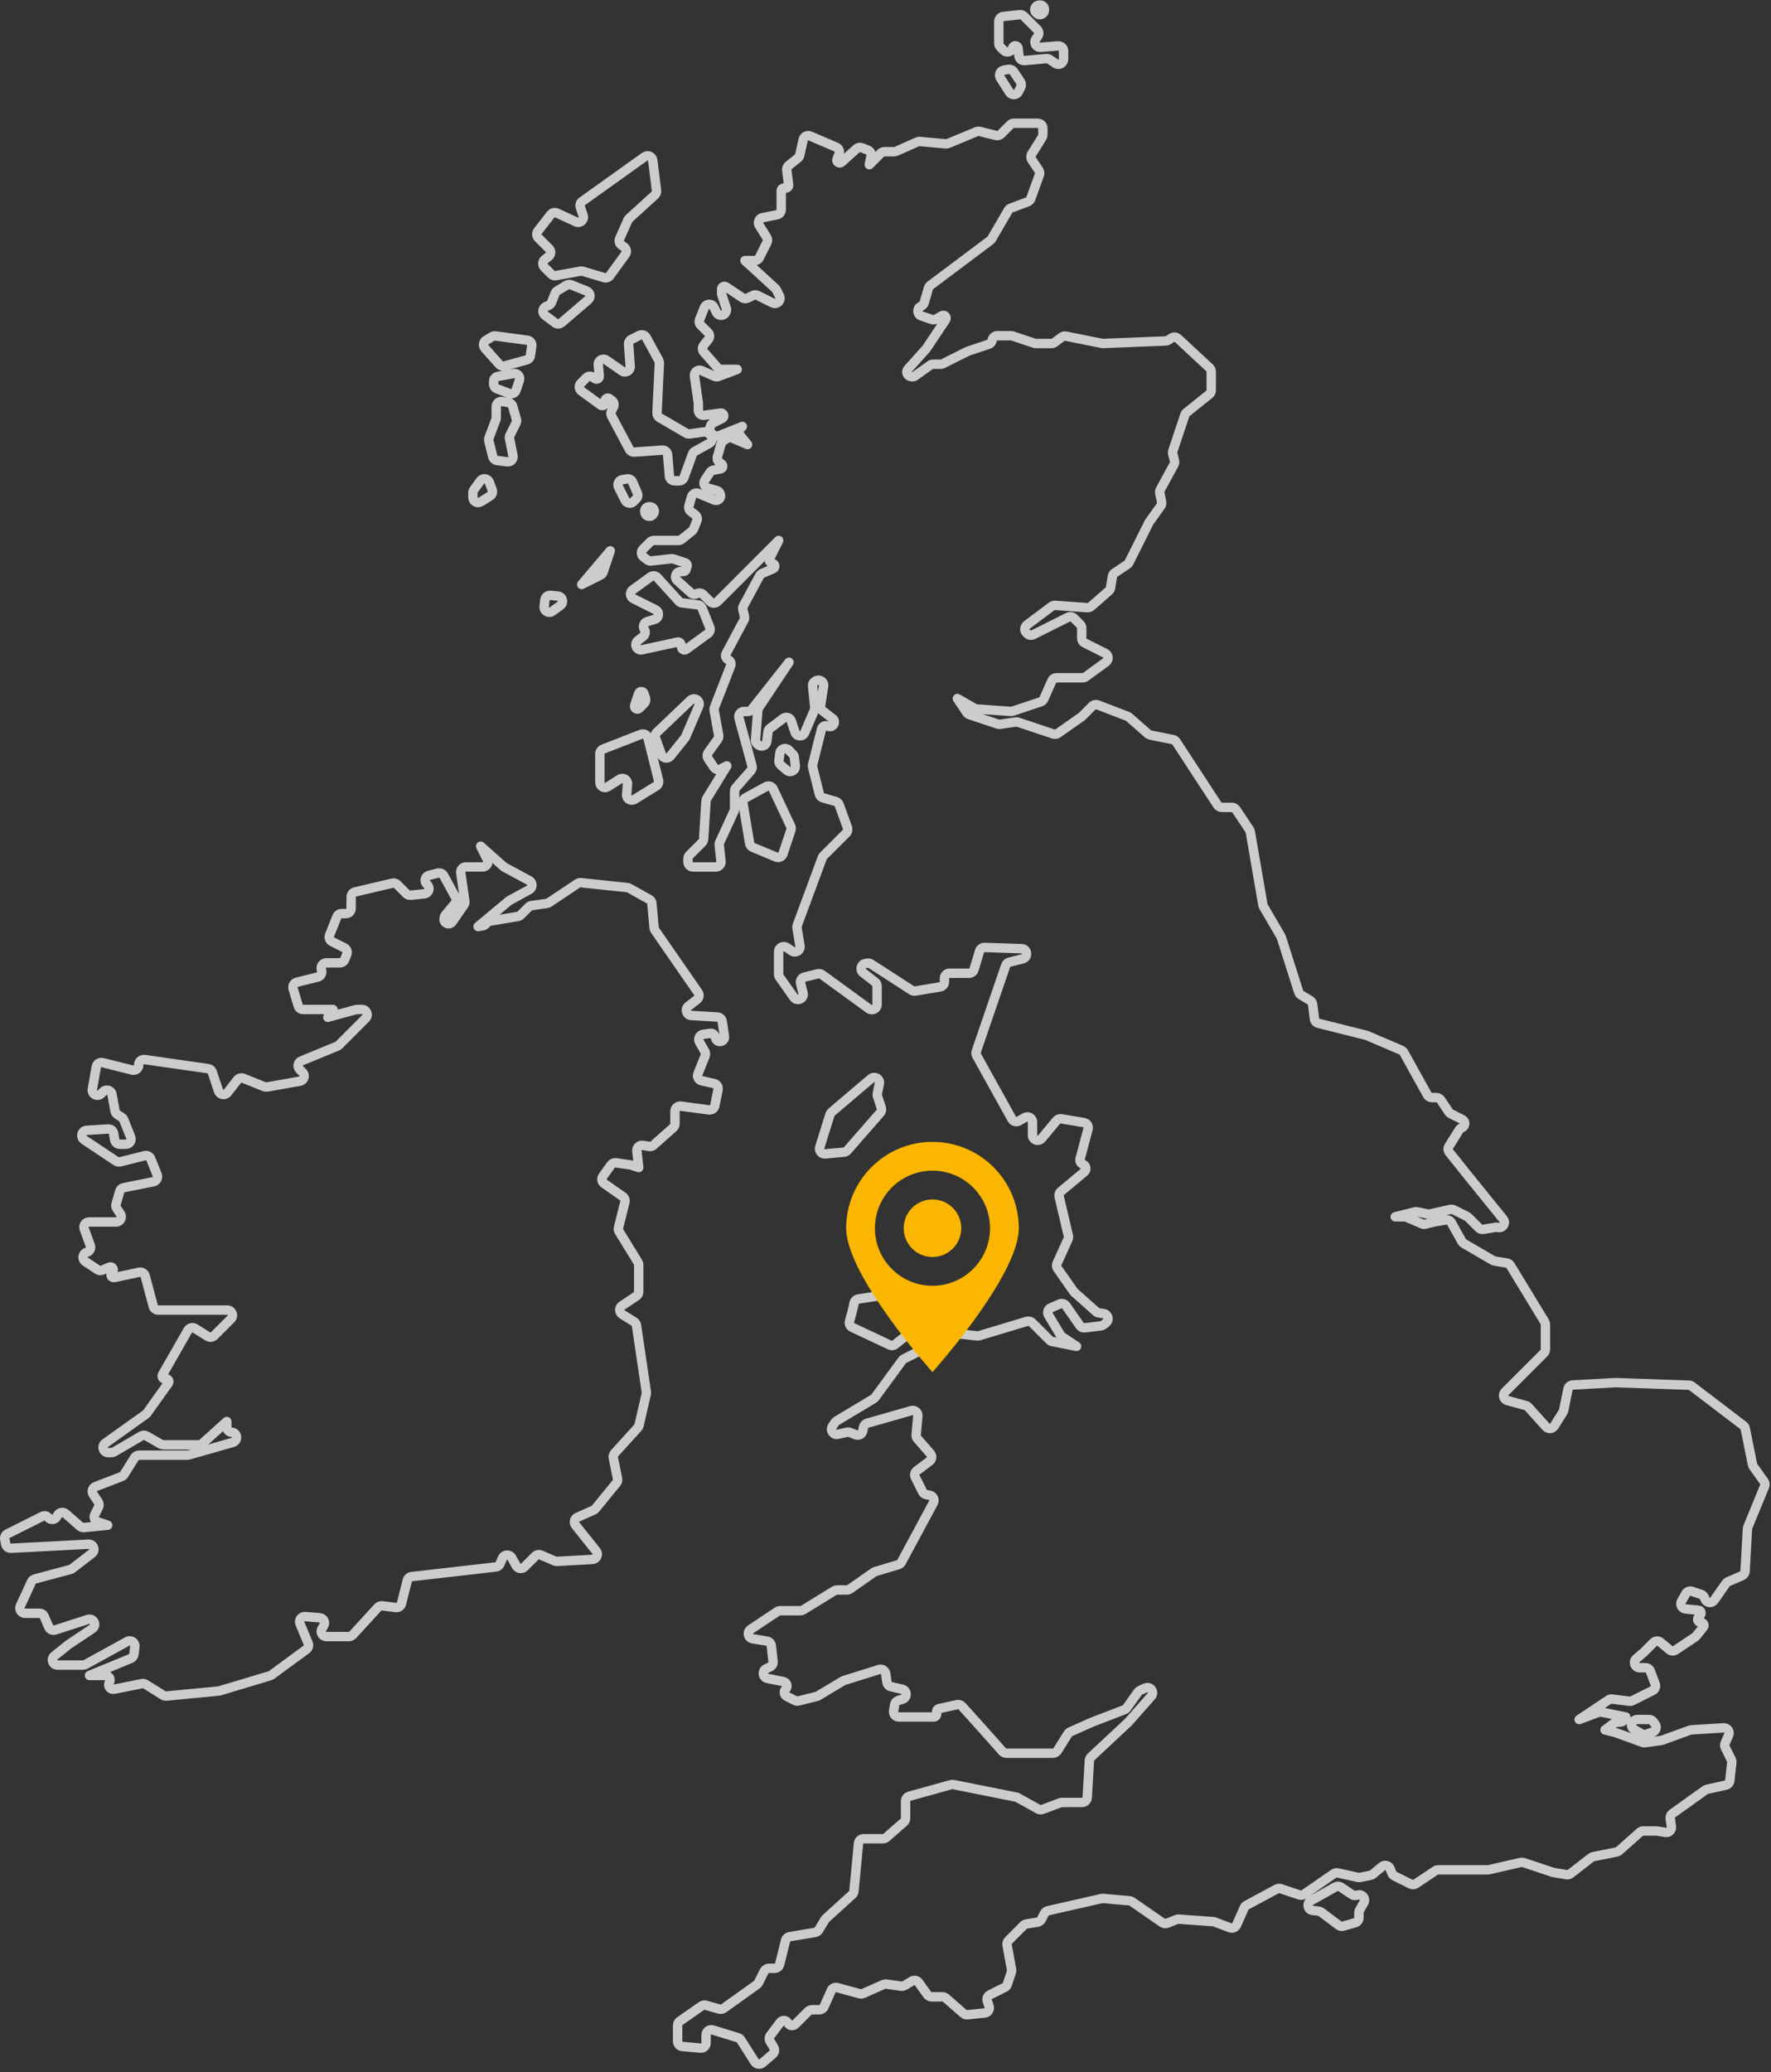 <svg height="441" viewBox="0 0 377 441" width="377" xmlns="http://www.w3.org/2000/svg"><rect x="0" y="0" width="377" height="441" fill="#333333" stroke="none"/><g fill="none" fill-rule="evenodd" transform="translate(1 1)"><path d="m101.23 101.352-1.353 1.893c-.133.187-.205.41-.205.64v.971c0 .864.951 1.391 1.683.933l1.967-1.229c.443-.277.63-.829.446-1.319l-.613-1.636c-.31-.824-1.413-.97-1.925-.253zm50.621 129.522-.689 3.449c-.115.568-.65.951-1.225.875l-6.005-.801c-.659-.088-1.245.425-1.245 1.09v2.662c0 .313-.135.613-.369.821l-4.201 3.735c-.248.22-.583.317-.911.262l-1.356-.225c-.72-.12-1.355.481-1.274 1.207l.39 3.516-1.56-.519c-.063-.021-.127-.036-.193-.045l-3.099-.444c-.406-.057-.812.116-1.051.451l-1.723 2.412c-.355.497-.237 1.189.264 1.54l3.985 2.79c.373.261.547.725.437 1.168l-1.359 5.434c-.072.287-.025.591.13.843l4.006 6.51c.108.174.163.373.163.577v5.717c0 .368-.183.712-.489.916l-3.056 2.037c-.665.442-.65 1.424.027 1.848l2.536 1.585c.273.171.458.453.506.771l2.1 14.182c.021.135.015.274-.015.409l-1.543 6.685c-.043.184-.132.354-.259.494l-4.947 5.442c-.236.259-.333.613-.265.956l.892 4.46c.064.323-.019.657-.228.912l-4.468 5.461c-.109.134-.248.239-.404.31l-3.422 1.52c-.659.293-.862 1.129-.412 1.693l4.394 5.491c.558.698.094 1.736-.798 1.786l-7.538.418c-.169.01-.338-.021-.494-.087l-2.939-1.26c-.414-.177-.893-.085-1.212.234l-2.302 2.302c-.517.517-1.384.396-1.74-.244l-.959-1.727c-.444-.799-1.613-.74-1.972.1l-.52 1.212c-.156.363-.494.615-.887.66l-17.909 2.047c-.456.052-.831.381-.942.826l-1.234 4.932c-.134.54-.651.894-1.203.825l-2.881-.36c-.353-.044-.707.086-.947.348l-5.355 5.842c-.209.228-.503.357-.812.357h-4.789c-.845 0-1.374-.912-.955-1.646l.409-.716c.399-.698-.062-1.575-.864-1.641l-3.095-.258c-.822-.068-1.424.758-1.107 1.518l1.729 4.15c.195.469.044 1.011-.365 1.31l-7.421 5.443c-.102.074-.215.131-.335.167l-10.744 3.222c-.068.021-.14.036-.212.042l-11.102 1.057c-.241.024-.482-.033-.687-.162l-3.725-2.328c-.238-.149-.524-.201-.798-.146l-5.923 1.185c-.783.156-1.402-.655-1.045-1.368l.085-.17c.318-.637-.145-1.387-.858-1.387h-3.412l8.781-3.616c.368-.15.624-.487.673-.881l.205-1.636c.112-.891-.835-1.533-1.622-1.1l-8.892 4.891c-.163.089-.345.136-.531.136h-5.405c-1.04 0-1.499-1.309-.686-1.959l3.028-2.423c.024-.019.051-.039.077-.056l4.975-3.317c1.062-.708.268-2.353-.947-1.963l-6.975 2.242c-.54.174-1.124-.091-1.348-.613l-.973-2.273c-.174-.405-.572-.667-1.012-.667h-3.07c-.803 0-1.335-.832-.999-1.561l2.372-5.139c.137-.297.399-.518.715-.602l7.561-2.017c.141-.037.271-.102.387-.191l4.191-3.224c.857-.658.351-2.027-.728-1.97l-16.474.867c-.546.029-1.029-.347-1.137-.883l-.2-1.001c-.097-.486.144-.977.587-1.199l7.454-3.728c.369-.183.814-.111 1.106.18l.17.17c.506.506 1.353.402 1.721-.212l.252-.421c.354-.588 1.152-.713 1.668-.262l3.063 2.68c.229.2.531.297.833.267l5.041-.504-2.107-.702c-.635-.211-.935-.937-.636-1.536l.802-1.603c.177-.354.15-.773-.068-1.103l-1.09-1.633c-.391-.586-.137-1.384.52-1.637l5.543-2.132c.223-.086.412-.241.538-.444l2.24-3.583c.201-.322.553-.517.933-.517h10.266c.102 0 .203-.015.302-.042l9.398-2.685c1.18-.337 1.006-2.061-.218-2.155l-.041-.003c-.573-.045-1.015-.522-1.015-1.096v-1.188l-5.201 4.681c-.203.181-.464.282-.736.282h-7.558c-.192 0-.379-.05-.545-.144l-3.056-1.747c-.341-.195-.761-.193-1.1.005l-5.812 3.391c-.168.098-.359.149-.555.149h-.681c-1.071 0-1.51-1.373-.64-1.995l8.639-6.17c.099-.071.185-.157.255-.256l4.535-6.346c.313-.44-.073-1.035-.602-.93-.5.1-.886-.435-.633-.879l5.402-9.452c.309-.542 1.007-.718 1.538-.387l2.699 1.687c.435.271.999.208 1.361-.154l3.57-3.571c.692-.692.202-1.878-.779-1.878h-14.697c-.499 0-.935-.335-1.063-.816l-1.718-6.443c-.152-.568-.721-.915-1.294-.793l-5.265 1.128c-.521.112-.916-.467-.619-.912l.283-.424c.328-.493-.185-1.111-.729-.877l-1.474.63c-.342.147-.734.111-1.043-.095l-2.597-1.731c-.761-.507-.605-1.669.263-1.959l.103-.034c.588-.195.897-.838.686-1.419l-1.283-3.528c-.261-.718.271-1.476 1.034-1.476h5.749c.878 0 1.403-.979.915-1.711l-.783-1.175c-.18-.268-.231-.602-.143-.913l.78-2.725c.112-.397.437-.696.842-.776l6.317-1.264c.675-.136 1.061-.849.806-1.487l-1.359-3.396c-.204-.511-.755-.792-1.288-.659l-5.214 1.304c-.301.075-.619.02-.877-.152l-6.807-4.538c-.876-.584-.51-1.947.542-2.014l4.577-.286c.562-.035 1.06.362 1.153.917l.236 1.411c.087.531.546.919 1.084.919h1.304c.779 0 1.311-.786 1.022-1.507l-1.476-3.69c-.083-.206-.226-.383-.411-.507l-.981-.654c-.25-.165-.419-.425-.473-.719l-.644-3.541c-.159-.873-1.232-1.208-1.86-.581l-.46.46c-.76.761-2.048.09-1.86-.969l.842-4.776c.111-.628.731-1.031 1.35-.876l6.312 1.578c.694.173 1.367-.351 1.367-1.067v-.08c0-.67.592-1.184 1.256-1.089l13.512 1.93c.412.059.756.345.888.741l1.341 4.022c.277.834 1.372 1.022 1.912.328l2.09-2.687c.301-.387.822-.529 1.277-.346l4.455 1.782c.19.076.398.097.6.062l6.985-1.233c.877-.155 1.216-1.232.587-1.861l-.648-.648c-.555-.555-.368-1.496.359-1.795l7.646-3.149c.133-.054.255-.136.359-.239l5.686-5.687c.694-.693.203-1.877-.777-1.877h-1.058c-.097 0-.195.012-.289.038l-5.923 1.616 1.102-1.654h-6.351c-.486 0-.914-.32-1.053-.785l-1.088-3.627c-.181-.601.178-1.231.786-1.383l4.482-1.12c.57-.143.927-.707.812-1.284l-.082-.413c-.137-.68.385-1.315 1.078-1.315h2.877c.45 0 .855-.274 1.022-.692l.45-1.126c.213-.531-.018-1.136-.53-1.392l-2.6-1.301c-.512-.256-.742-.861-.529-1.392l1.552-3.884c.167-.417.572-.692 1.022-.692h.912c.608 0 1.1-.492 1.1-1.099v-2.441c0-.51.351-.954.848-1.071l7.931-1.865c.371-.088.761.023 1.03.293l1.955 1.955c.234.233.559.349.888.316l2.932-.293c.878-.088 1.301-1.121.736-1.799l-.308-.37c-.519-.623-.209-1.574.578-1.771l1.887-.472c.485-.121.992.102 1.232.541l2.543 4.663c.217.396.169.884-.12 1.231l-2.098 2.518c-.119.142-.193.313-.215.495l-.032.257c-.125.995 1.168 1.488 1.738.665l2.495-3.603c.157-.229.224-.507.185-.782l-.864-6.039c-.094-.662.42-1.254 1.089-1.254h3.569c.819 0 1.35-.861.985-1.592l-1.41-2.821 4.867 4.327c.064.056.134.106.21.146l5.268 2.837c.769.414.772 1.517.005 1.935l-4.189 2.285c-.063.034-.122.075-.178.121l-6.534 5.445 1.019-.17c.198-.033.379-.127.521-.267l.448-.449c.141-.141.323-.235.52-.267l5.967-.994c.226-.038.435-.146.597-.308l1.697-1.697c.168-.169.387-.278.623-.312l3.25-.464c.163-.023.318-.083.455-.173l6.08-4.054c.213-.142.469-.205.724-.179l9.861 1.038c.147.016.29.061.419.133l4.258 2.366c.319.177.529.499.562.862l.473 5.198c.016.189.083.371.19.527l9.17 13.244c.332.48.231 1.136-.23 1.494l-1.834 1.427c-.801.623-.403 1.907.611 1.967l5.564.327c.52.03.947.422 1.024.937l.47 3.18c.172 1.159-1.486 1.554-1.856.444l-.147-.441c-.146-.439-.587-.711-1.045-.645l-1.465.209c-.769.11-1.185.961-.8 1.635l1.14 1.993c.166.292.19.643.066.955l-1.528 3.819c-.252.63.12 1.336.782 1.483l2.649.588c.584.13.957.704.84 1.289zm-44.593-146.207-1.341-.223c-.67-.112-1.281.406-1.281 1.085v2.363c0 .131-.024.262-.07.386l-1.465 3.904c-.078.209-.091.437-.037.653l.837 3.348c.11.441.48.769.931.825l2.149.269c.745.093 1.363-.571 1.216-1.307l-.73-3.649c-.048-.24-.014-.489.095-.707l1.294-2.589c.123-.246.149-.529.074-.794l-.795-2.78c-.116-.409-.458-.714-.877-.784zm4.649-9.975.292-2.046c.087-.606-.337-1.165-.944-1.246l-6.79-.905c-.247-.033-.497.019-.711.147l-1.29.773c-.59.355-.713 1.16-.255 1.675l3.077 3.462c.277.312.708.44 1.111.33l4.711-1.284c.423-.116.737-.472.799-.906zm-7.823 5.493v.526c0 .458.285.869.714 1.03l2.629.986c.584.219 1.233-.091 1.43-.682l.706-2.118c.265-.793-.418-1.58-1.24-1.43l-3.335.606c-.524.095-.904.551-.904 1.082zm179.192 320.369-5.259 2.958c-.931.524-.643 1.934.418 2.052l1.27.141c.195.021.381.095.539.213l3.734 2.801c.275.206.632.273.962.178l2.538-.725c.472-.135.798-.567.798-1.058v-1.084c0-.192.05-.379.144-.546l.912-1.595c.46-.805-.222-1.783-1.136-1.631l-.594.1c-.276.046-.559-.015-.792-.17l-2.385-1.591c-.344-.229-.789-.246-1.149-.043zm-126.122-230.625 1.426 8.554c.062.374.312.689.662.835l4.964 2.068c.589.245 1.263-.061 1.465-.668l1.693-5.077c.09-.268.072-.56-.048-.816l-3.728-7.92c-.269-.574-.965-.801-1.521-.497l-4.355 2.375c-.411.224-.635.684-.558 1.146zm18.526 66.26-2.171 6.946c-.233.749.368 1.495 1.15 1.424l3.987-.362c.281-.026.542-.158.729-.371l7.015-8.018c.257-.294.339-.702.215-1.072l-.811-2.434c-.06-.181-.073-.376-.035-.564l.425-2.124c.204-1.023-.996-1.73-1.791-1.054l-8.375 7.119c-.158.135-.275.312-.338.51zm13.796 48.963 4.332-3.404c.861-.676.312-2.059-.779-1.96l-1.616.147c-.452.041-.881-.199-1.083-.604l-2.064-4.125c-.214-.428-.679-.668-1.151-.596l-5.394.83c-.478.073-.844.453-.922.931-.163 1.004-.678 2.752-.965 3.835-.136.513.114 1.046.595 1.273 1.863.877 6.477 3.048 8.048 3.787.328.154.714.11.999-.114zm182.576 25.502-1.526-7.633c-.053-.263-.199-.497-.412-.659l-10.972-8.361c-.181-.137-.4-.215-.629-.223l-15.593-.538c-.033-.001-.066-.001-.098.001l-9.027.502c-.501.027-.919.39-1.018.881l-.897 4.483c-.025.131-.075.255-.145.367l-1.877 3.004c-.388.62-1.262.696-1.751.152l-3.77-4.188c-.141-.157-.324-.271-.528-.326l-3.926-1.071c-.814-.221-1.086-1.242-.488-1.839l8.265-8.263c.206-.207.321-.487.321-.779v-5.301c0-.202-.055-.401-.16-.573l-7.298-11.99c-.167-.272-.443-.46-.759-.512l-2.613-.436c-.132-.021-.258-.067-.373-.135l-6.183-3.606c-.171-.1-.311-.243-.407-.416l-2.234-4.022c-.226-.406-.684-.627-1.143-.551l-2.5.417c-.028.005-.057.011-.085.018l-1.805.451c-.233.059-.478.039-.7-.055l-3.311-1.42c-.138-.059-.284-.089-.434-.089h-1.979l4.17-1.043c.159-.039.324-.043.484-.012l2.286.458c.15.03.306.028.455-.005l4.355-.968c.247-.054.504-.023.731.09l2.8 1.4c.105.052.202.123.286.206l2.23 2.231c.251.251.609.365.959.307l2.593-.432c.104-.017.21-.017.315 0l.291.049c.999.166 1.673-.991 1.036-1.777l-7.551-9.327-3.925-4.907c-.291-.364-.321-.874-.073-1.269l2.201-3.523c.094-.149.227-.27.384-.349l.251-.125c.706-.353.706-1.361 0-1.714l-2.437-1.218c-.171-.086-.317-.215-.423-.374l-1.717-2.576c-.204-.306-.548-.489-.916-.489h-.97c-.399 0-.768-.217-.961-.567l-5.017-9.032c-.12-.213-.305-.381-.529-.477l-7.294-3.126c-.054-.022-.11-.042-.167-.055l-10.213-2.554c-.44-.11-.768-.479-.824-.931l-.391-3.131c-.042-.336-.236-.634-.526-.808l-1.942-1.165c-.23-.138-.401-.355-.483-.609l-3.697-11.622c-.024-.076-.058-.15-.098-.22l-3.699-6.341c-.066-.113-.111-.238-.134-.367l-2.684-15.568c-.026-.151-.083-.296-.168-.423l-2.854-4.28c-.204-.305-.547-.489-.915-.489h-2.125c-.372 0-.717-.188-.921-.498l-8.796-13.455c-.163-.247-.416-.419-.706-.476l-4.774-.955c-.188-.038-.364-.124-.509-.251l-4.044-3.538c-.096-.085-.209-.153-.329-.199l-6.319-2.431c-.406-.156-.865-.058-1.173.249l-2.184 2.184c-.045.045-.094.087-.147.123l-4.982 3.488c-.286.2-.649.253-.979.142l-7.5-2.5c-.162-.054-.335-.07-.504-.045l-3.346.478c-.169.024-.341.008-.503-.046l-6.014-2.004c-.232-.078-.432-.23-.568-.434l-1.996-2.994 3.643 2.081c.144.082.304.131.468.142l7.252.519c.144.01.289-.008.426-.054l5.95-1.984c.293-.097.532-.314.657-.596l1.719-3.867c.176-.397.57-.653 1.005-.653h5.545c.233 0 .459-.073.647-.21l4.313-3.138c.667-.485.583-1.504-.155-1.873l-4.391-2.196c-.373-.186-.608-.567-.608-.984v-2.173c0-.291-.116-.571-.322-.778l-1.323-1.323c-.335-.335-.847-.418-1.27-.206l-7.405 3.703c-.424.211-.935.128-1.27-.207l-.197-.196c-.474-.473-.418-1.256.118-1.658l5.275-3.956c.211-.159.473-.236.738-.217l6.852.489c.293.021.582-.075.803-.269l3.771-3.299c.191-.167.319-.396.361-.647l.408-2.451c.05-.299.222-.566.475-.734l2.67-1.78c.159-.106.288-.252.373-.423l4.243-8.485c.025-.051.055-.101.089-.147l2.429-3.403c.177-.247.244-.557.184-.855l-.38-1.898c-.05-.253-.011-.516.113-.742l2.913-5.339c.131-.243.168-.526.101-.794l-.37-1.478c-.051-.203-.042-.416.023-.615l2.554-7.66c.068-.201.191-.379.357-.511l4.847-3.878c.262-.209.413-.525.413-.859v-3.955c0-.306-.127-.598-.351-.806l-6.733-6.252c-.373-.347-.935-.392-1.359-.109l-.674.449c-.169.112-.364.176-.566.184l-13.347.534c-.087.004-.175-.004-.26-.021l-7.661-1.532c-.306-.061-.626.011-.876.199l-1.518 1.139c-.191.143-.422.22-.661.22h-3.315c-.118 0-.235-.019-.348-.056l-4.625-1.542c-.112-.037-.229-.056-.347-.056h-2.889c-.474 0-.894.303-1.044.752l-.149.448c-.095.286-.32.51-.606.605l-4.434 1.479c-.05.016-.098.036-.145.06l-5.212 2.606c-.153.076-.321.116-.492.116h-1.594c-.229 0-.453.071-.639.205l-3.213 2.295c-.229.163-.518.218-.789.15l-.232-.058c-.701-.175-.963-1.033-.479-1.57l3.843-4.271c.036-.04.069-.082.098-.126l4.072-6.109c.348-.522-.245-1.158-.79-.846l-1.245.711c-.271.155-.596.188-.893.088l-2.228-.742c-.891-.298-1.024-1.504-.219-1.987l.335-.2c.24-.144.415-.373.492-.641l.881-3.087c.067-.231.206-.434.398-.578l12.762-9.571c.117-.088.215-.199.29-.326l3.55-6.087c.128-.219.328-.387.565-.476l3.57-1.339c.301-.113.538-.352.648-.654l1.842-5.067c.12-.329.076-.695-.118-.986l-1.504-2.255c-.239-.36-.246-.826-.017-1.193l2.214-3.542c.109-.175.167-.377.167-.583v-1.342c0-.607-.493-1.1-1.1-1.1h-5.062c-.292 0-.572.116-.778.322l-1.995 1.995c-.273.273-.67.383-1.044.29l-3.454-.864c-.229-.057-.472-.039-.69.052l-6.03 2.512c-.165.069-.344.096-.523.08l-5.51-.501c-.186-.017-.375.014-.546.091l-4.489 1.995c-.141.062-.292.094-.446.094h-2.069c-.292 0-.571.116-.777.323l-2.436 2.435.372-1.86c.105-.52-.177-1.041-.669-1.237l-1.273-.509c-.389-.156-.833-.077-1.144.203l-3.196 2.876c-.463.417-1.174-.068-.955-.651l.431-1.147c.206-.551-.057-1.166-.597-1.398l-5.536-2.372c-.634-.272-1.357.099-1.507.772l-.731 3.29c-.055.245-.191.463-.387.62l-1.974 1.58c-.298.239-.452.616-.404.995l.392 3.132c.044.355-.233.669-.591.669h-.385c-.329 0-.596.266-.596.595v4.018c0 .524-.37.976-.883 1.079l-3.071.613c-.754.151-1.125 1.01-.717 1.662l1.587 2.539c.204.325.223.732.051 1.075l-1.626 3.252c-.186.373-.567.608-.983.608h-2.078l6.467 5.929c.1.091.181.199.242.319l.638 1.278c.473.946-.53 1.949-1.475 1.477l-3.174-1.588c-.31-.155-.674-.155-.984 0l-1.143.572c-.354.176-.773.15-1.103-.069l-3.506-2.338c-.396-.263-.925.02-.925.495v.916c0 .118.018.236.056.348l.935 2.806c.072.215.065.448-.019.659l-.063.157c-.353.881-1.58.933-2.005.084l-.566-1.133c-.425-.849-1.653-.798-2.005.083l-1.028 2.567c-.163.409-.067.875.245 1.186l1.547 1.549c.397.396.432 1.027.081 1.465l-1.015 1.269c-.333.416-.319 1.011.031 1.412l2.926 3.343c.208.239.51.376.827.376h3.361l-3.99 1.496c-.269.101-.569.093-.833-.025l-2.734-1.215c-.791-.351-1.658.305-1.536 1.161l.81 5.675c.008.051.012.103.012.155v1.423c0 .665.586 1.178 1.245 1.09l3.496-.466c.666-.089.946.822.345 1.122l-1.974.988c-.227.113-.4.313-.48.553l-.161.481c-.157.471.02.988.433 1.263l.475.316c.301.201.681.241 1.018.106l4.978-1.991-.407.407c-.397.396-.432 1.028-.081 1.465l1.59 1.989-3.312-1.42c-.342-.147-.734-.11-1.044.096l-.822.548c-.217.145-.376.362-.448.613l-.784 2.743c-.125.439.033.909.399 1.183l.487.365c.419.314.257.977-.259 1.063l-1.468.245c-.299.05-.565.222-.734.475l-1.105 1.658c-.413.62-.104 1.463.613 1.668l1.959.56c.285.081.516.29.627.565l.081.204c.315.788-.475 1.567-1.258 1.24l-3.371-1.404c-.608-.254-1.301.08-1.481.713l-.555 1.943c-.126.439.032.909.397 1.183l.926.694c.398.298.546.827.361 1.289l-.682 1.705c-.071.176-.186.332-.334.45l-2.23 1.784c-.195.156-.437.241-.687.241h-5.225c-.291 0-.571.116-.777.322l-1.538 1.539c-.474.473-.418 1.256.117 1.657l.843.633c.223.168.504.244.781.212l4.291-.476c.158-.018.318-.001.469.05l2.515.838c.312.104.48.441.376.753l-.227.683c-.081.243-.309.406-.565.406h-.565c-1.008 0-1.485 1.244-.735 1.918l2.968 2.673c.257.23.618.305.945.196l.48-.16c.395-.131.831-.028 1.125.266l1.499 1.499c.43.43 1.126.43 1.556 0l13.009-13.009-1.94 3.88c-.146.294-.027.651.267.798l.525.263c.453.227.435.88-.031 1.079l-2.328.998c-.229.098-.417.27-.535.49l-3.477 6.455c-.13.241-.165.523-.099.789l.346 1.382c.067.264.031.543-.097.784l-3.803 7.132c-.232.435-.096.975.314 1.248l.291.194c.374.249.525.725.362 1.144l-3.469 8.92c-.073.189-.094.395-.057.596l.964 5.302c.053.293-.015.595-.187.836l-2.046 2.865c-.266.371-.274.869-.02 1.249l1.246 1.869c.308.462.911.622 1.407.374l1.337-.669-4.267 6.935c-.095.154-.15.328-.161.508l-.508 8.135c-.018.267-.131.519-.321.709l-2.692 2.692c-.207.206-.322.487-.322.778v.65c0 .607.492 1.101 1.099 1.101h4.84c.657 0 1.166-.571 1.094-1.222l-.382-3.438c-.022-.199.011-.4.095-.582l3.079-6.672c.066-.144.101-.301.101-.46v-3.757c0-.267.096-.525.272-.725l3.199-3.656c.243-.278.331-.658.234-1.014l-2.775-10.174c-.19-.699.336-1.389 1.062-1.389h.784c.337 0 .654-.154.863-.418l7.942-10.06-6.458 9.688c-.105.156-.167.338-.182.526l-.489 6.357c-.025.327.119.644.381.84l.268.202c.676.507 1.647.094 1.752-.744l.258-2.067c.037-.296.193-.565.432-.744l2.817-2.113c.601-.45 1.466-.18 1.703.532l.809 2.425c.32.96 1.656 1.016 2.054.086l2.058-4.801c.073-.171.102-.357.083-.542l-.463-4.629c-.036-.368.143-.726.461-.917l.227-.136c.798-.479 1.795.189 1.653 1.111l-.648 4.21c-.06.396.099.795.417 1.039l2.147 1.652c.856.658.138 2.01-.887 1.669l-.242-.081c-.53-.177-1.098.135-1.233.676l-1.888 7.553c-.044.175-.044.359 0 .534l1.434 5.735c.095.381.386.682.764.79l2.71.774c.339.097.611.351.732.682l1.774 4.881c.146.401.047.851-.256 1.153l-4.848 4.85c-.113.111-.2.247-.254.395l-5.33 14.39c-.067.179-.085.374-.053.562l.637 3.825c.158.951-.894 1.63-1.696 1.096l-1.14-.76c-.731-.487-1.71.036-1.71.915v4.765c0 .228.07.448.201.635l3.024 4.283c.702.995 2.261.28 1.966-.901l-.513-2.049c-.147-.59.211-1.187.801-1.334l2.846-.712c.316-.079.651-.014.914.178l9.97 7.251c.727.528 1.747.009 1.747-.89v-3.92c0-.339-.157-.659-.425-.868l-2.558-1.989c-.756-.588-.45-1.796.495-1.953l.412-.069c.271-.045.549.012.779.161l8.66 5.603c.229.149.508.207.778.162l5.278-.88c.531-.089.92-.547.92-1.085v-.725c0-.608.492-1.1 1.099-1.1h4.148c.486 0 .914-.319 1.053-.784l1.176-3.919c.144-.479.591-.801 1.09-.784l7.849.261c1.274.043 1.467 1.858.229 2.167l-2.83.707c-.361.091-.652.359-.773.711l-6.265 18.273c-.102.295-.072.619.079.891l7.493 13.489c.298.536.976.724 1.508.421l1.247-.713c.733-.419 1.646.11 1.646.955v2.787c0 1.028 1.287 1.494 1.945.704l3.166-3.8c.25-.3.641-.444 1.026-.381l4.801.801c.641.106 1.05.741.883 1.368l-1.694 6.349c-.117.438.091.9.499 1.103l.196.099c.618.309.716 1.15.184 1.593l-4.969 4.141c-.321.267-.462.692-.367 1.097l1.964 8.348c.056.237.032.486-.069.708l-2.342 5.152c-.161.355-.123.768.101 1.086l3.426 4.895c.048.07.106.134.17.191l4.62 4.106c.161.144.361.237.575.267l1.015.145c.954.136 1.284 1.346.532 1.948l-.53.424c-.159.127-.349.207-.55.232l-3.447.431c-.404.05-.803-.127-1.037-.461l-2.968-4.24c-.298-.426-.855-.585-1.335-.379l-1.879.805c-.613.263-.853 1.006-.51 1.577l2.533 4.222c.084.14.197.259.333.35l3.103 2.068-5.188-1.037c-.213-.043-.409-.148-.562-.301l-3.711-3.712c-.287-.286-.707-.391-1.095-.275l-10.185 3.055c-.142.042-.291.056-.437.04l-4.418-.491c-.211-.023-.424.014-.613.11l-10.501 5.25c-.157.078-.292.192-.396.333l-5.777 7.879c-.087.118-.197.217-.322.293l-7.87 4.722c-.139.083-.258.198-.349.333l-.55.824c-.55.826.186 1.9 1.154 1.685l1.959-.436c.216-.047.442-.029.647.053l1.215.486c.637.255 1.351-.131 1.486-.806l.161-.803c.081-.404.38-.728.776-.842l9.394-2.683c.742-.213 1.467.387 1.397 1.157l-.364 3.998c-.027.3.069.598.268.824l2.769 3.165c.421.482.344 1.22-.168 1.604l-2.728 2.047c-.425.319-.562.896-.324 1.372l1.555 3.109c.152.304.435.52.768.587l.772.154c.725.145 1.104.95.753 1.6l-6.8 12.629c-.138.257-.373.448-.652.532l-4.909 1.473c-.112.033-.219.085-.315.152l-5.086 3.56c-.184.13-.405.199-.63.199h-2.099c-.204 0-.403.057-.577.163l-6.639 4.085c-.173.107-.373.163-.576.163h-4.319c-.217 0-.429.064-.61.186l-5.68 3.786c-.83.553-.555 1.837.428 2.001l3.054.508c.485.082.858.475.912.964l.375 3.374c.051.458-.189.899-.601 1.105l-.859.43c-.936.468-.75 1.857.277 2.062l3.373.675c.751.149 1.031 1.075.49 1.616-.463.463-.336 1.242.249 1.535l1.756.878c.234.117.504.147.758.083l3.858-.965c.105-.026.206-.067.3-.124l5.261-3.156c.075-.045.155-.081.238-.107l7.465-2.332c.646-.203 1.321.223 1.417.894l.261 1.833c.065.45.399.815.842.917l2.391.552c1.099.253 1.149 1.801.068 2.125l-.884.265c-.401.121-.7.459-.768.873l-.226 1.352c-.111.67.405 1.28 1.085 1.28h7.482c.329 0 .595-.266.595-.594v-.582c0-.28.194-.521.466-.581l3.87-.861c.387-.086.791.043 1.057.338l4.533 5.038 4.084 4.594c.208.235.508.369.822.369h9.926c.379 0 .731-.195.933-.517l2.256-3.609c.116-.186.285-.333.485-.422l4.656-2.069 6.86-2.639c.202-.078.375-.213.501-.387l2.394-3.352c.112-.157.264-.282.439-.362l1.114-.506c1.08-.491 2.065.84 1.28 1.729l-4.832 5.477c-.023.026-.049.052-.074.076l-7.912 7.384c-.206.193-.33.458-.347.74l-.465 7.9c-.034.582-.515 1.036-1.098 1.036h-4.278c-.132 0-.263.023-.387.069l-3.749 1.406c-.301.113-.638.088-.92-.068l-4.369-2.427c-.099-.056-.207-.095-.318-.117l-13.361-2.673c-.169-.033-.344-.027-.51.02l-8.868 2.462c-.477.133-.806.566-.806 1.06v3.628c0 .317-.137.619-.376.828l-3.725 3.26c-.2.175-.458.271-.724.271h-4.101c-.567 0-1.042.432-1.095.996l-.968 10.162c-.026.273-.153.526-.355.71l-5.632 5.12c-.08.072-.148.155-.203.248l-1.31 2.182c-.165.277-.445.466-.762.519l-5.405.901c-.433.072-.78.394-.887.819l-1.27 5.085c-.123.489-.563.833-1.068.833h-1.219c-.417 0-.797.235-.984.607l-1.227 2.457c-.081.16-.199.299-.345.402l-7.067 5.048c-.273.196-.62.255-.942.163l-2.846-.813c-.318-.091-.661-.034-.933.156l-4.616 3.232c-.294.206-.469.541-.469.901v3.386c0 .569.433 1.044 1 1.095l3.866.352c.645.058 1.2-.449 1.2-1.096v-1.718c0-.74.716-1.268 1.423-1.051l5.358 1.649c.25.077.465.24.605.461l2.962 4.654c.359.565 1.136.68 1.644.244l2.192-1.878c.408-.349.504-.941.227-1.401l-.796-1.327c-.229-.383-.205-.868.064-1.226l2.099-2.797c.382-.511 1.149-.511 1.533 0l.224.299c.35.467 1.033.515 1.445.103l2.757-2.757c.206-.206.486-.322.777-.322h1.587c.434 0 .829-.256 1.006-.654l1.532-3.447c.22-.496.77-.757 1.294-.614l4.777 1.303c.244.067.504.047.736-.056l4.316-1.919c.189-.084.398-.112.602-.083l3.161.451c.25.036.504-.015.721-.145l1.552-.931c.492-.295 1.128-.163 1.461.304l1.838 2.573c.207.289.54.46.895.46h2.329c.267 0 .525.097.725.272l3.742 3.275c.229.2.531.297.833.266l3.671-.367c.702-.07 1.157-.773.935-1.442l-.366-1.099c-.174-.519.061-1.087.551-1.332l3.151-1.575c.26-.13.459-.358.551-.636l.871-2.609c.057-.176.071-.362.038-.545l-.95-5.222c-.064-.354.049-.718.305-.974l3.203-3.203c.162-.163.371-.27.597-.308l2.409-.401c.347-.058.646-.279.803-.593l.62-1.239c.146-.295.419-.508.74-.581l11.455-2.604c.113-.025.228-.033.343-.022l5.605.509c.189.017.37.083.526.191l6.445 4.462c.304.21.693.254 1.035.117l1.974-.79c.154-.062.32-.087.486-.075l7.31.521c.105.008.209.03.308.067l3.292 1.236c.545.204 1.156-.052 1.392-.584l1.632-3.673c.099-.223.269-.406.483-.522l6.42-3.456c.267-.144.582-.17.869-.075l3.992 1.33c.328.11.688.058.973-.139l6.322-4.376c.251-.175.565-.237.865-.17l4.266.948c.15.033.305.035.455.005l2.256-.45c.18-.036.348-.117.489-.235l1.93-1.608c.574-.479 1.448-.258 1.726.436l.386.963c.099.25.288.455.529.576l3.467 1.733c.352.177.773.15 1.101-.068l4.155-2.771c.181-.12.393-.185.611-.185h10.571c.083 0 .166-.009.247-.028l6.745-1.556c.198-.045.404-.036.596.028l6.242 2.081c.054.017.111.031.167.041l2.748.458c.303.051.614-.027.856-.217l4.378-3.404c.134-.106.292-.177.46-.211l4.967-.993c.192-.038.37-.127.515-.257l4.429-3.936c.201-.178.461-.278.73-.278h2.8c.061 0 .12.006.181.016l1.736.289c.734.122 1.375-.504 1.27-1.241l-.245-1.71c-.057-.407.116-.812.45-1.051l6.995-4.996c.12-.085.256-.147.4-.178l3.977-.885c.459-.101.802-.484.854-.952l.43-3.858c.023-.211-.015-.424-.11-.614l-1.281-2.561c-.145-.29-.155-.628-.027-.926l.749-1.749c.323-.753-.262-1.582-1.079-1.531l-6.882.43c-.105.006-.209.028-.308.064l-5.809 2.113c-.071.026-.146.044-.221.055l-3.475.496c-.178.026-.361.007-.531-.055l-5.754-2.092c-.035-.013-.071-.024-.108-.034l-2.15-.537 1.912-1.434c.19-.143.422-.22.66-.22h.607c.417 0 .798-.235.985-.608l.247-.496-5.207-1.041c-.202-.04-.41-.023-.602.049l-4.117 1.544 6.276-4.184c.22-.147.486-.209.747-.176l3.675.459c.216.026.435-.011.629-.108l4.331-2.166c.503-.252.735-.842.538-1.37l-1.039-2.77c-.161-.43-.571-.714-1.03-.714h-1.228c-1.021 0-1.491-1.271-.716-1.936l1.571-1.345c.021-.019.042-.038.062-.058l2.017-2.018c.402-.402 1.045-.43 1.482-.066l1.907 1.588c.374.311.909.341 1.314.07l4.138-2.759c.093-.062.177-.139.249-.227l1.519-1.901c.271-.337.101-.843-.32-.948l-.437-.109c-.413-.104-.587-.594-.332-.935l.484-.644c.278-.371.044-.904-.417-.949l-2.779-.278c-.791-.08-1.24-.949-.845-1.64l.918-1.606c.26-.456.805-.664 1.302-.498l1.97.656c.307.103.553.335.673.635l.158.395c.325.812 1.421.938 1.923.222l2.514-3.591c.117-.168.279-.299.468-.38l2.944-1.262c.385-.165.642-.533.665-.95l.504-9.06c.007-.123.034-.244.081-.357l3.558-8.641c.144-.351.098-.75-.123-1.059l-2.266-3.171c-.09-.127-.152-.272-.184-.424zm-24.971 54.377-.165.082c-.787.392-.817 1.503-.054 1.939l1.648.942c.272.155.597.187.894.088l1.394-.464c.712-.238.983-1.103.533-1.704l-.41-.544c-.208-.278-.533-.441-.879-.441h-2.533c-.149 0-.296.035-.428.102zm-232.202-309.159 1.481 1.48c.256.256.62.37.974.305l5.241-.952c.171-.032.346-.022.512.028l4.515 1.354c.447.135.931-.028 1.206-.406l3.316-4.559c.353-.486.251-1.166-.231-1.527l-.638-.478c-.41-.308-.552-.858-.344-1.327l1.756-3.951c.062-.139.152-.264.265-.367l5.473-4.975c.264-.241.395-.595.351-.951l-.803-6.425c-.104-.827-1.053-1.243-1.731-.759l-13.278 9.485c-.394.28-.557.785-.404 1.243l.593 1.78c.305.914-.63 1.75-1.505 1.347l-4.067-1.878c-.465-.214-1.016-.08-1.329.324l-2.728 3.507c-.34.438-.301 1.061.09 1.453l2.305 2.305c.464.463.421 1.227-.091 1.636l-.838.671c-.511.409-.554 1.173-.091 1.637zm52.903 103.637-.894-.894c-.647-.647-1.756-.267-1.87.641l-.199 1.594c-.045.366.096.731.376.971l1.295 1.11c.758.649 1.919.035 1.808-.957l-.201-1.809c-.027-.248-.138-.479-.315-.656zm-35.322-58.593-.988.165c-.729.122-1.134.915-.803 1.577l1.41 2.818c.335.671 1.23.816 1.76.286l.601-.6c.318-.318.41-.798.233-1.211l-1.021-2.383c-.199-.466-.692-.735-1.192-.652zm2.66-30.549-1.702.851c-.398.199-.636.618-.605 1.062l.336 4.698c.065.921-.965 1.509-1.724.983l-3.347-2.317c-.768-.532-1.806.074-1.722 1.003l.218 2.39c.046.514-.537.839-.95.53l-.373-.279c-.437-.328-1.05-.285-1.437.103l-1.173 1.172c-.477.478-.415 1.27.131 1.667l4.08 2.968c.394.286.945.005.945-.482v-.398c0-.491.56-.771.953-.476l.519.389c.425.319.562.896.323 1.372l-.437.877c-.16.319-.155.695.012 1.009l3.809 7.14c.204.384.615.611 1.049.58l5.924-.423c.6-.043 1.124.406 1.174 1.006l.377 4.525c.047.571.524 1.009 1.096 1.009h.975c.463 0 .876-.289 1.034-.724l1.802-4.956c.091-.249.268-.457.5-.586l3.121-1.733c.696-.388.764-1.364.126-1.842l-.485-.363c-.233-.175-.527-.25-.815-.209l-3.03.433c-.246.035-.496-.015-.71-.14l-5.711-3.331c-.355-.206-.564-.592-.544-1.002l.505-10.606c.01-.202-.036-.402-.133-.58l-2.653-4.863c-.284-.52-.928-.722-1.458-.457zm-18.542 58.721 1.716-1.249c.818-.594.469-1.883-.537-1.984l-1.561-.156c-.6-.06-1.136.374-1.202.973l-.157 1.405c-.105.95.967 1.573 1.741 1.011zm22.605 35.979-2.26-9.037c-.16-.643-.848-.999-1.465-.759l-8.062 3.135c-.423.165-.701.572-.701 1.026v6.066c0 .869.958 1.395 1.69.929l2.505-1.594c.768-.488 1.762.113 1.687 1.019l-.187 2.239c-.075.899.904 1.501 1.673 1.029l4.629-2.85c.409-.251.607-.738.491-1.203zm77.047-148.647-1.457-2.186c-.24-.36-.669-.546-1.097-.475l-.967.161c-.777.13-1.17 1.011-.747 1.676l1.925 3.025c.459.721 1.53.666 1.911-.099l.5-1c.177-.353.151-.774-.068-1.102zm-.5-7.152.184 1.648c.066.596.596 1.029 1.192.975l4.606-.419c.25-.023.501.041.71.18l1.276.85c.73.488 1.71-.036 1.71-.915v-1.72c0-.641-.546-1.146-1.185-1.097l-3.731.288c-.914.07-1.509-.944-1-1.707l.453-.679c.29-.436.232-1.017-.138-1.388l-2.848-2.849c-.237-.236-.568-.352-.9-.315l-3.46.384c-.557.062-.978.533-.978 1.094v4.626c0 .291.116.571.322.777l.735.735c.55.551 1.483.371 1.789-.344l.125-.292c.241-.562 1.071-.439 1.138.168zm4.494-9.192-.148.025c-.77.128-1.072 1.071-.521 1.623l.124.124c.551.551 1.495.249 1.623-.52l.025-.149c.108-.649-.454-1.211-1.103-1.103zm-82.891 106.765h-.132c-.593 0-1.043.532-.946 1.115l.023.133c.135.808 1.156 1.085 1.681.455l.11-.131c.519-.625.076-1.572-.736-1.572zm-2.379 39.745-.845 2.533c-.198.595.542 1.053.985.608l1.046-1.045c.295-.295.398-.731.266-1.126l-.323-.97c-.181-.543-.949-.543-1.129 0zm12.604-18.87-3.364-.42c-.261-.033-.501-.157-.678-.352l-4.577-5.035c-.378-.415-1.007-.48-1.461-.15l-3.806 2.768c-.667.485-.582 1.504.156 1.873l4.724 2.362c.891.445.778 1.751-.177 2.038l-1.604.481c-.654.196-.974.935-.668 1.546l.12.24c.233.465.109 1.028-.297 1.351l-1.157.926c-.907.727-.215 2.181.921 1.934l7.536-1.638c.315-.068.626.125.704.437l.197.791c.103.409.586.585.928.337l4.66-3.39c.408-.296.562-.831.375-1.298l-1.647-4.118c-.149-.371-.487-.633-.885-.683zm-2.606 28.069 2.794-6.518c.47-1.1-.905-2.055-1.771-1.23l-7.179 6.837c-.316.302-.424.762-.275 1.173l1.291 3.549c.293.807 1.356.982 1.893.311l3.094-3.868c.063-.078.114-.164.153-.254zm-25.343-96.09-1.972 1.183c-.206.124-.366.311-.455.535l-.79 1.976c-.112.279-.334.501-.613.612l-.502.201c-.797.319-.939 1.387-.252 1.901l2.14 1.605c.413.31.984.291 1.376-.044l5.671-4.862c.628-.537.46-1.549-.306-1.856l-3.322-1.329c-.32-.128-.68-.098-.975.078zm7.781 61.052c-.093.277-.291.505-.552.636l-4.004 2.002 6.066-7.169z" opacity=".75" stroke="#fff" stroke-linejoin="round" stroke-width="2"/><path d="m18.5 24.5c-3.383 0-6.125-2.742-6.125-6.125 0-3.383 2.742-6.125 6.125-6.125 3.383 0 6.125 2.742 6.125 6.125 0 3.383-2.742 6.125-6.125 6.125m0-18.375c-6.765 0-12.25 5.486-12.25 12.25 0 6.765 5.485 12.25 12.25 12.25s12.25-5.485 12.25-12.25c0-6.764-5.485-12.25-12.25-12.25m0 42.875s-18.375-20.477-18.375-30.625c0-10.147 8.227-18.375 18.375-18.375s18.375 8.228 18.375 18.375c0 10.148-18.375 30.625-18.375 30.625" fill="#fab600" fill-rule="nonzero" transform="translate(179 242)"/></g></svg>